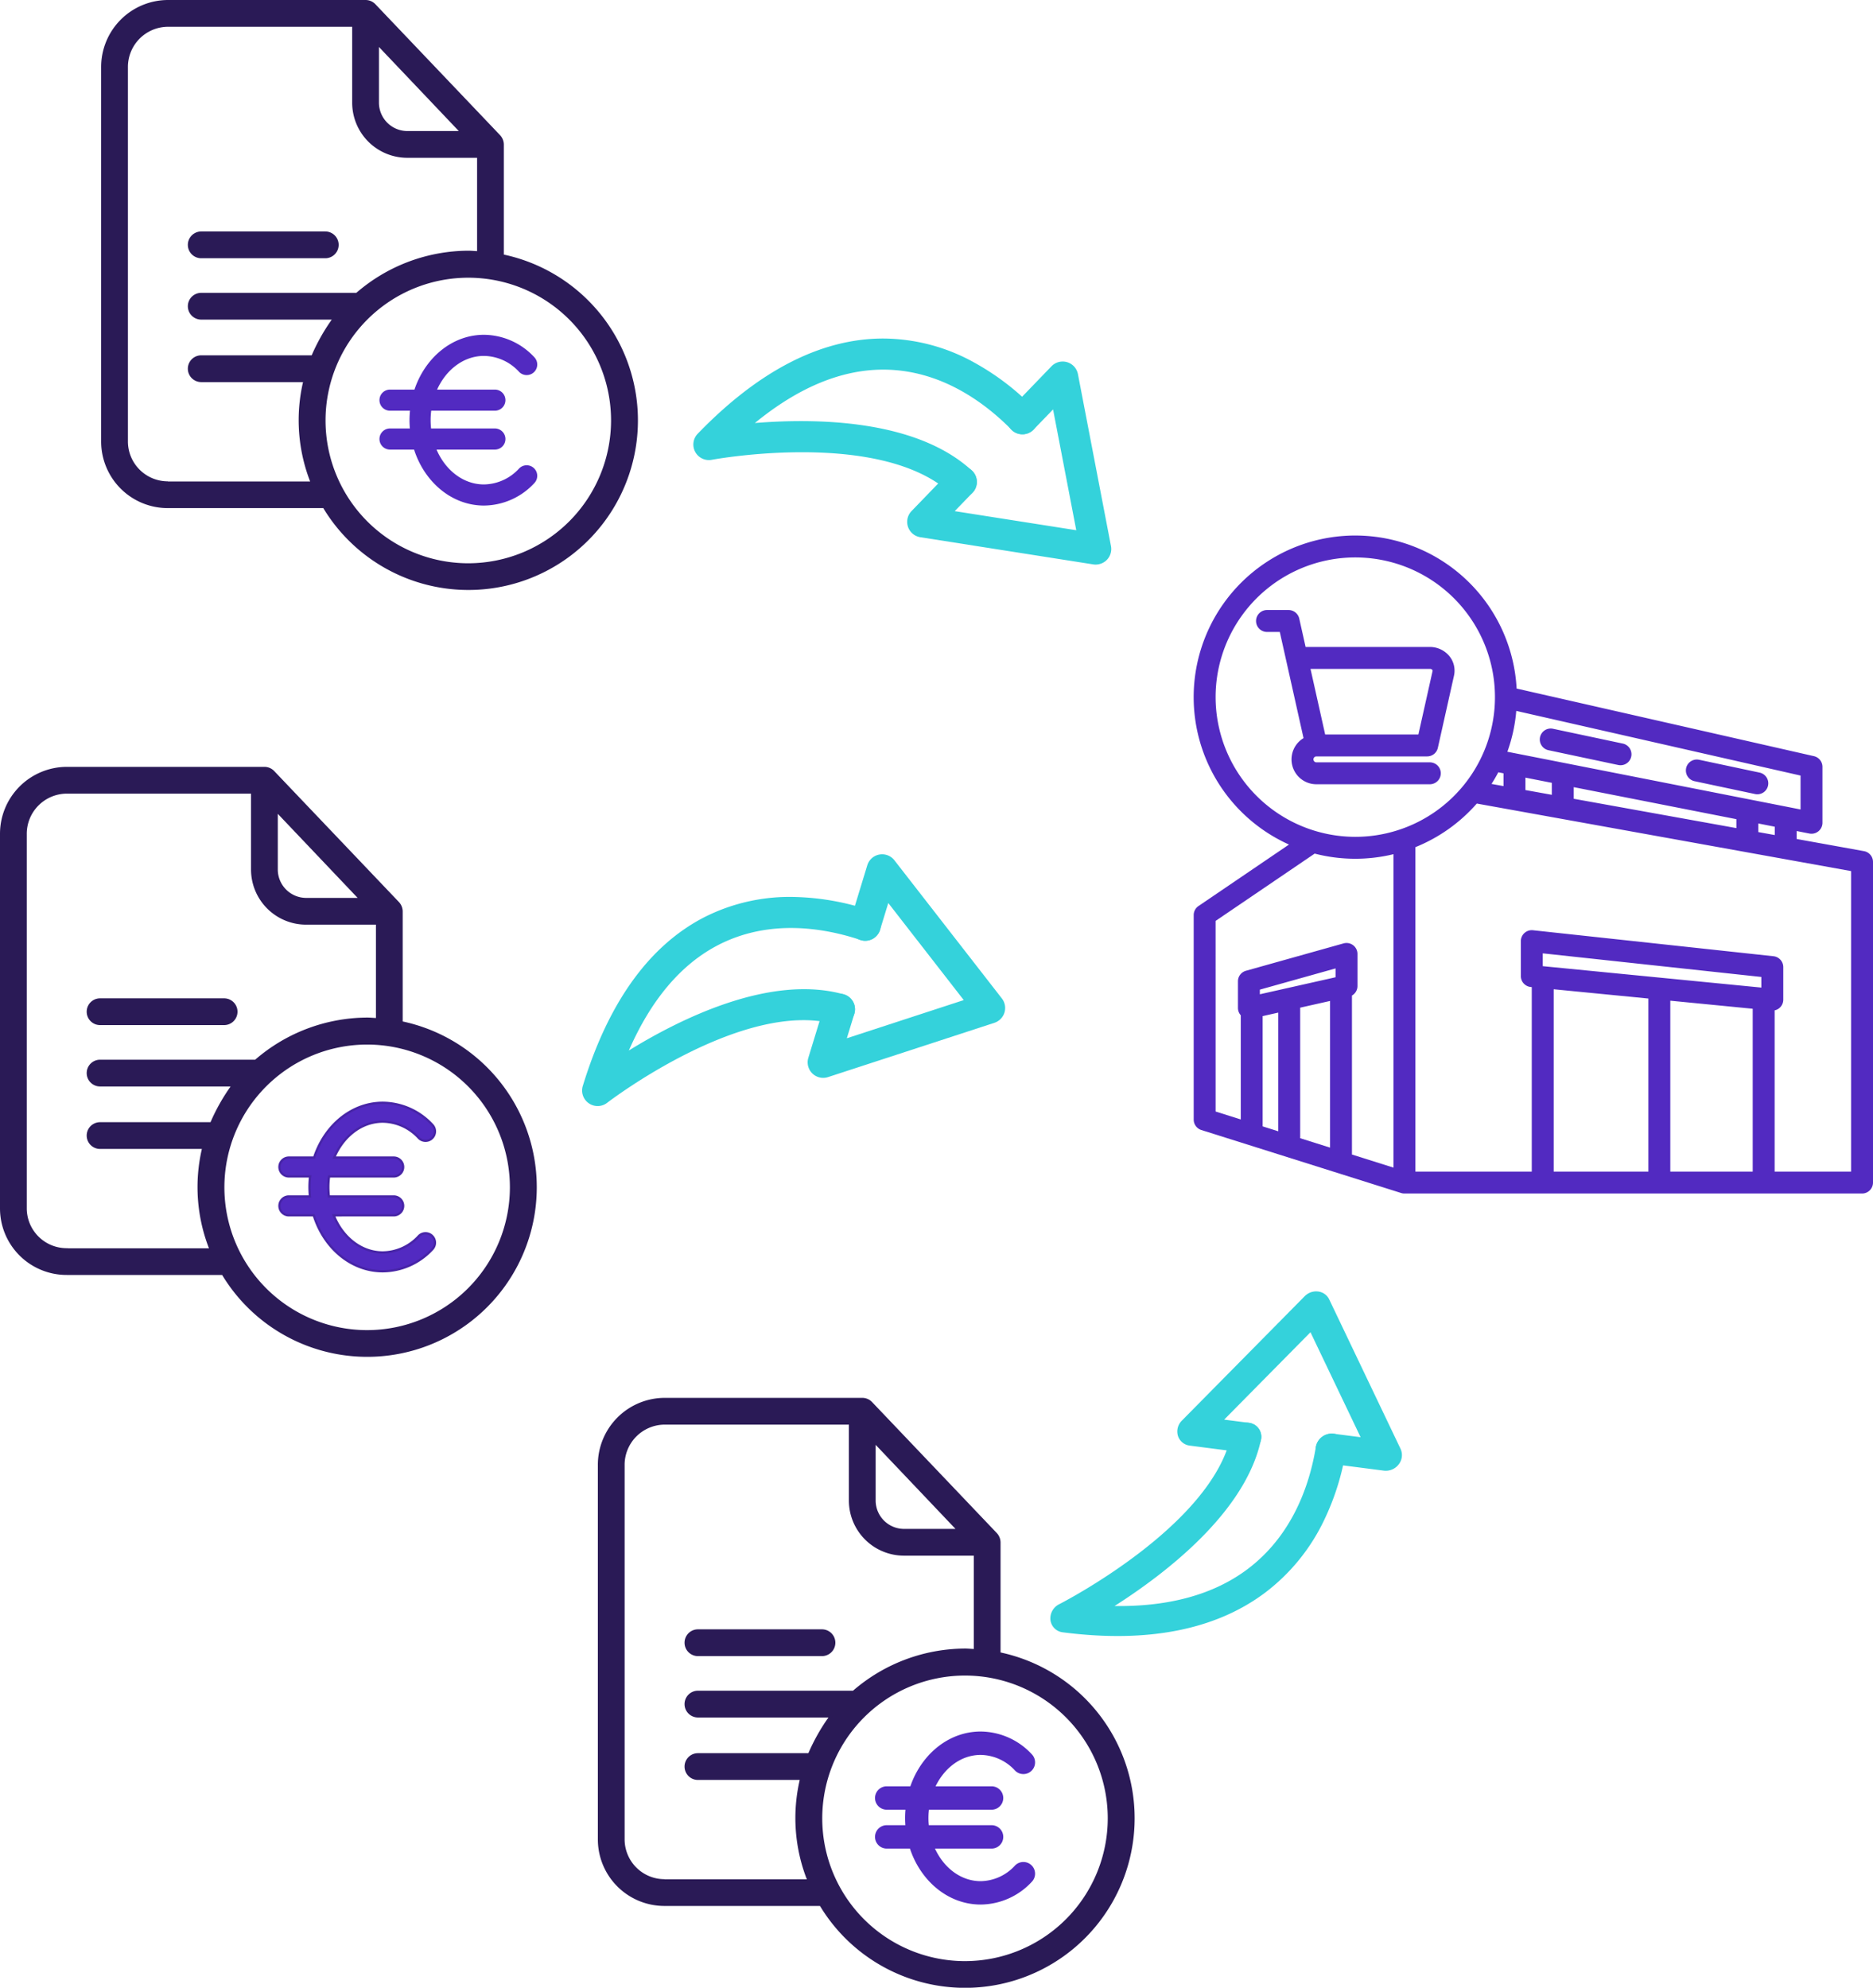<svg xmlns="http://www.w3.org/2000/svg" width="412.842" height="438.057" viewBox="0 0 412.842 438.057">
  <g id="Group_4540" data-name="Group 4540" transform="translate(-753.454 -3818.609)">
    <path id="supermaket_10_" data-name="supermaket (10)" d="M155.745,85.377,140.908,82.7V80.945l2.8.552a2.415,2.415,0,0,0,2.881-2.37V66.8a2.415,2.415,0,0,0-1.88-2.355l-65.531-14.9a35.617,35.617,0,1,0-50.172,34.38L9.058,97.474a2.414,2.414,0,0,0-1.058,2v45.062a2.415,2.415,0,0,0,1.689,2.3l44.04,13.882a2.417,2.417,0,0,0,.726.112H155.316a2.415,2.415,0,0,0,2.415-2.415V87.754A2.415,2.415,0,0,0,155.745,85.377ZM136.078,81.83l-3.63-.655V79.28l3.63.715ZM75.14,68l1.15.226v2.817l-2.642-.477Q74.447,69.32,75.14,68Zm5.98,1.177,5.815,1.144v2.642l-5.815-1.049Zm10.645,2.1,35.852,7.056V80.3L91.766,73.837Zm50,4.917L77.14,63.473a35.362,35.362,0,0,0,1.963-9l62.66,14.249ZM12.83,51.44A30.787,30.787,0,1,1,43.617,82.226,30.822,30.822,0,0,1,12.83,51.44Zm0,49.311L34.669,85.918a35.7,35.7,0,0,0,17.371.13v69.075l-9.156-2.886V117.2A2.414,2.414,0,0,0,44.1,115.1v-7.067a2.415,2.415,0,0,0-3.067-2.325l-21.515,6.033a2.415,2.415,0,0,0-1.763,2.325v5.87a2.412,2.412,0,0,0,.619,1.609v22.962l-5.542-1.747ZM39.268,113.17l-16.685,3.75V115.9l16.685-4.678ZM23.2,121.731l3.441-.773v26.159L23.2,146.032Zm8.271-1.859,6.58-1.479v32.32l-6.58-2.074Zm99.745.239V156H113.052V118.333Zm1.906-4.666-48.182-4.72V107.9l48.182,5.206Zm-24.9,2.414V156H87.348V115.815ZM152.9,156H136.048V120.467a2.409,2.409,0,0,0,1.906-2.359v-7.172a2.415,2.415,0,0,0-2.156-2.4l-53.012-5.727a2.415,2.415,0,0,0-2.675,2.4v7.707a2.415,2.415,0,0,0,2.18,2.4l.226.022V156H56.87V84.5A35.772,35.772,0,0,0,70.4,74.891l82.5,14.881ZM84.336,60.271A2.415,2.415,0,0,1,87.2,58.409l15.351,3.256a2.415,2.415,0,1,1-1,4.725L86.2,63.134A2.415,2.415,0,0,1,84.336,60.271Zm32.2,6.83a2.415,2.415,0,0,1,2.863-1.861l13.309,2.823a2.415,2.415,0,1,1-1,4.725L118.4,69.964a2.414,2.414,0,0,1-1.861-2.863ZM62.464,68.223a2.415,2.415,0,0,0-2.415-2.415h-25a.653.653,0,1,1,0-1.307H59.46a2.415,2.415,0,0,0,2.357-1.888l3.533-15.8a5.086,5.086,0,0,0-.961-4.376A5.586,5.586,0,0,0,60.2,40.383H32.667l-1.4-6.253a2.415,2.415,0,0,0-2.357-1.888H24.159a2.415,2.415,0,0,0,0,4.83h2.818l1.4,6.252v0l3.834,17.146a5.477,5.477,0,0,0,2.836,10.167h25a2.415,2.415,0,0,0,2.415-2.415ZM60.181,45.213a.792.792,0,0,1,.446.254c.017.023.056.078.009.291L57.525,59.672H36.98L33.863,45.731h0l-.116-.517Z" transform="translate(1008.565 3920.803)" fill="#522ac1"/>
    <g id="Group_4508" data-name="Group 4508" transform="matrix(1, -0.017, 0.017, 1, 905.903, 3893.926)">
      <path id="Path_35867" data-name="Path 35867" d="M41.429,44.856a3.436,3.436,0,0,1-.589-.051L2.835,38.168A3.425,3.425,0,0,1,1,32.373l8.65-8.65A3.425,3.425,0,1,1,14.5,28.568l-3.986,3.986,26.709,4.66-4.658-26.7-4.348,4.346a3.425,3.425,0,1,1-4.845-4.842L32.378,1a3.425,3.425,0,0,1,5.8,1.832l6.636,38.005a3.425,3.425,0,0,1-3.382,4.014Z" transform="translate(46.824 5.748)" fill="#34d2db"/>
      <path id="Path_35868" data-name="Path 35868" d="M58.9,35.324a3.406,3.406,0,0,1-2.355-.94C41.252,19.875,4.369,26.016,4,26.08a3.425,3.425,0,0,1-3-5.8C14.614,6.667,28.415-.158,42.027,0A41.618,41.618,0,0,1,62.1,5.583,56.008,56.008,0,0,1,75.092,15.818a3.427,3.427,0,0,1-4.956,4.735c-5.88-6.163-15.543-13.542-28.19-13.7-9.218-.107-18.707,3.682-28.314,11.288,13.272-.856,35.445-.285,47.623,11.273A3.425,3.425,0,0,1,58.9,35.321Z" transform="translate(0 0)" fill="#34d2db"/>
    </g>
    <g id="Group_4535" data-name="Group 4535" transform="matrix(0.883, -0.469, 0.469, 0.883, 871.519, 4040.488)">
      <path id="Path_35867-2" data-name="Path 35867" d="M41.429,44.856a3.435,3.435,0,0,1-.589-.051L2.835,38.168A3.425,3.425,0,0,1,1,32.373l8.65-8.65A3.425,3.425,0,1,1,14.5,28.568l-3.986,3.986,26.709,4.66-4.658-26.7-4.348,4.346a3.425,3.425,0,1,1-4.845-4.842L32.378,1a3.425,3.425,0,0,1,5.8,1.832l6.636,38.005a3.425,3.425,0,0,1-3.382,4.014Z" transform="translate(46.824 5.748)" fill="#34d2db"/>
      <path id="Path_35868-2" data-name="Path 35868" d="M58.9,35.324a3.406,3.406,0,0,1-2.355-.94C41.252,19.875,4.369,26.016,4,26.08a3.425,3.425,0,0,1-3-5.8C14.614,6.667,28.415-.158,42.027,0A41.618,41.618,0,0,1,62.1,5.583,56.008,56.008,0,0,1,75.092,15.818a3.427,3.427,0,0,1-4.956,4.735c-5.88-6.163-15.543-13.542-28.19-13.7-9.218-.107-18.707,3.682-28.314,11.288,13.272-.856,35.445-.285,47.623,11.273A3.425,3.425,0,0,1,58.9,35.322Z" transform="translate(0 0)" fill="#34d2db"/>
    </g>
    <g id="Group_4536" data-name="Group 4536" transform="translate(970.072 4155.76) rotate(-36)">
      <path id="Path_35867-3" data-name="Path 35867" d="M41.429,0a3.634,3.634,0,0,0-.589.049L2.835,6.314A3.369,3.369,0,0,0,.159,8.525,3.109,3.109,0,0,0,1,11.786l8.65,8.168a3.569,3.569,0,0,0,4.844,0,3.108,3.108,0,0,0,0-4.573l-3.986-3.763,26.709-4.4L32.56,32.428l-4.348-4.1a3.569,3.569,0,0,0-4.844,0,3.108,3.108,0,0,0,0,4.573l9.01,8.507a3.569,3.569,0,0,0,3.455.8,3.3,3.3,0,0,0,2.342-2.528L44.811,3.79a3.106,3.106,0,0,0-.755-2.64A3.511,3.511,0,0,0,41.429,0Z" transform="translate(46.824 0)" fill="#34d2db"/>
      <path id="Path_35868-3" data-name="Path 35868" d="M58.9,0a3.516,3.516,0,0,0-2.355.887C41.252,14.587,4.369,8.788,4,8.727a3.487,3.487,0,0,0-3.616,1.7A3.1,3.1,0,0,0,1,14.2C14.614,27.058,28.415,33.5,42.027,33.35A43.5,43.5,0,0,0,62.1,28.08a55.65,55.65,0,0,0,12.992-9.663,3.11,3.11,0,0,0-.11-4.575,3.572,3.572,0,0,0-4.845.1c-5.88,5.819-15.543,12.786-28.19,12.936-9.218.1-18.707-3.476-28.314-10.658,13.272.808,35.445.269,47.623-10.644a3.108,3.108,0,0,0,.823-3.542A3.429,3.429,0,0,0,58.9,0Z" transform="translate(0 14.427)" fill="#34d2db"/>
    </g>
    <g id="Group_4537" data-name="Group 4537" transform="translate(776 3818.859)">
      <g id="surface1" transform="translate(0 0)">
        <path id="Path_35972" data-name="Path 35972" d="M88.26,56.06V31.552a2.837,2.837,0,0,0-.782-1.862L60,.837A2.739,2.739,0,0,0,58.031,0H14.467A14.514,14.514,0,0,0,0,14.6V96.978a14.422,14.422,0,0,0,14.467,14.494H48.854A37.118,37.118,0,1,0,88.26,56.06ZM60.73,9.474,79.164,28.88H67.207a6.519,6.519,0,0,1-6.477-6.5Zm-46.263,96.6a9.043,9.043,0,0,1-9.068-9.1V14.6a9.117,9.117,0,0,1,9.068-9.2H55.331V22.376a11.9,11.9,0,0,0,11.876,11.9H82.862V55.358c-.809-.027-1.457-.107-2.159-.107a37.661,37.661,0,0,0-24.615,9.285H21.809a2.7,2.7,0,1,0,0,5.4H51.067a42.944,42.944,0,0,0-4.75,8.368H21.809a2.7,2.7,0,0,0,0,5.4H44.562a37.042,37.042,0,0,0,1.619,22.4H14.467Zm66.209,18.057A31.715,31.715,0,1,1,112.39,92.417,31.747,31.747,0,0,1,80.676,124.131Zm0,0" fill="#2a1a56" stroke="#2a1a56" stroke-width="0.5"/>
        <path id="Path_35973" data-name="Path 35973" d="M78.25,207.082h27.341a2.7,2.7,0,1,0,0-5.4H78.25a2.7,2.7,0,1,0,0,5.4Zm0,0" transform="translate(-56.441 -150.671)" fill="#2a1a56" stroke="#2a1a56" stroke-width="0.5"/>
      </g>
      <g id="euro-currency-symbol_5_" data-name="euro-currency-symbol (5)" transform="translate(61.345 73.781)">
        <path id="Path_35975" data-name="Path 35975" d="M47.337,29.4a10.924,10.924,0,0,1-7.908,3.578c-4.763,0-8.887-3.345-10.828-8.179H41.831a2.077,2.077,0,1,0,0-4.155H27.546a17.382,17.382,0,0,1-.126-2.077,17.173,17.173,0,0,1,.161-2.337H41.831a2.077,2.077,0,0,0,0-4.155H28.713c1.982-4.693,6.04-7.92,10.717-7.92a10.925,10.925,0,0,1,7.908,3.578A2.077,2.077,0,0,0,50.349,4.87,15.034,15.034,0,0,0,39.43,0C32.5,0,26.585,5.03,24.288,12.074H18.721a2.077,2.077,0,1,0,0,4.155H23.4a21.383,21.383,0,0,0-.132,2.337c0,.7.037,1.395.1,2.077H18.721a2.077,2.077,0,1,0,0,4.155h5.484C26.44,31.979,32.42,37.132,39.43,37.132a15.034,15.034,0,0,0,10.918-4.87A2.077,2.077,0,0,0,47.337,29.4Z" transform="translate(-16.644 0)" fill="#522ac1" stroke="#522ac1" stroke-width="0.5"/>
      </g>
    </g>
    <g id="Group_4538" data-name="Group 4538" transform="translate(753.704 3987.856)">
      <g id="surface1-2" data-name="surface1" transform="translate(0 0)">
        <path id="Path_35972-2" data-name="Path 35972" d="M88.26,56.06V31.552a2.837,2.837,0,0,0-.782-1.862L60,.837A2.739,2.739,0,0,0,58.031,0H14.467A14.514,14.514,0,0,0,0,14.6V96.978a14.422,14.422,0,0,0,14.467,14.494H48.854A37.118,37.118,0,1,0,88.26,56.06ZM60.73,9.474,79.164,28.88H67.207a6.519,6.519,0,0,1-6.477-6.5Zm-46.263,96.6a9.043,9.043,0,0,1-9.068-9.1V14.6a9.117,9.117,0,0,1,9.068-9.2H55.331V22.376a11.9,11.9,0,0,0,11.876,11.9H82.862V55.358c-.809-.027-1.457-.107-2.159-.107a37.661,37.661,0,0,0-24.615,9.285H21.809a2.7,2.7,0,1,0,0,5.4H51.067a42.944,42.944,0,0,0-4.75,8.368H21.809a2.7,2.7,0,0,0,0,5.4H44.562a37.042,37.042,0,0,0,1.619,22.4H14.467Zm66.209,18.057A31.715,31.715,0,1,1,112.39,92.417,31.747,31.747,0,0,1,80.676,124.131Zm0,0" fill="#2a1a56" stroke="#2a1a56" stroke-width="0.5"/>
        <path id="Path_35973-2" data-name="Path 35973" d="M78.25,207.082h27.341a2.7,2.7,0,1,0,0-5.4H78.25a2.7,2.7,0,1,0,0,5.4Zm0,0" transform="translate(-56.441 -150.671)" fill="#2a1a56" stroke="#2a1a56" stroke-width="0.5"/>
      </g>
      <g id="euro-currency-symbol_5_2" data-name="euro-currency-symbol (5)" transform="translate(61.345 73.781)">
        <path id="Path_35975-2" data-name="Path 35975" d="M47.337,29.4a10.924,10.924,0,0,1-7.908,3.578c-4.763,0-8.887-3.345-10.828-8.179H41.831a2.077,2.077,0,1,0,0-4.155H27.546a17.382,17.382,0,0,1-.126-2.077,17.173,17.173,0,0,1,.161-2.337H41.831a2.077,2.077,0,0,0,0-4.155H28.713c1.982-4.693,6.04-7.92,10.717-7.92a10.925,10.925,0,0,1,7.908,3.578A2.077,2.077,0,0,0,50.349,4.87,15.034,15.034,0,0,0,39.43,0C32.5,0,26.585,5.03,24.288,12.074H18.721a2.077,2.077,0,1,0,0,4.155H23.4a21.383,21.383,0,0,0-.132,2.337c0,.7.037,1.395.1,2.077H18.721a2.077,2.077,0,1,0,0,4.155h5.484C26.44,31.979,32.42,37.132,39.43,37.132a15.034,15.034,0,0,0,10.918-4.87A2.077,2.077,0,0,0,47.337,29.4Z" transform="translate(-16.644 0)" fill="#522ac1" stroke="#4724a7" stroke-width="0.5"/>
      </g>
    </g>
    <g id="Group_4539" data-name="Group 4539" transform="translate(885.482 4126.914)">
      <g id="surface1-3" data-name="surface1" transform="translate(0 0)">
        <path id="Path_35972-3" data-name="Path 35972" d="M88.26,56.06V31.552a2.837,2.837,0,0,0-.782-1.862L60,.837A2.739,2.739,0,0,0,58.031,0H14.467A14.514,14.514,0,0,0,0,14.6V96.978a14.422,14.422,0,0,0,14.467,14.494H48.854A37.118,37.118,0,1,0,88.26,56.06ZM60.73,9.474,79.164,28.88H67.207a6.519,6.519,0,0,1-6.477-6.5Zm-46.263,96.6a9.043,9.043,0,0,1-9.068-9.1V14.6a9.117,9.117,0,0,1,9.068-9.2H55.331V22.376a11.9,11.9,0,0,0,11.876,11.9H82.862V55.358c-.809-.027-1.457-.107-2.159-.107a37.661,37.661,0,0,0-24.615,9.285H21.809a2.7,2.7,0,1,0,0,5.4H51.067a42.944,42.944,0,0,0-4.75,8.368H21.809a2.7,2.7,0,0,0,0,5.4H44.562a37.042,37.042,0,0,0,1.619,22.4H14.467Zm66.209,18.057A31.715,31.715,0,1,1,112.39,92.417,31.747,31.747,0,0,1,80.676,124.131Zm0,0" fill="#2a1a56" stroke="#2a1a56" stroke-width="0.5"/>
        <path id="Path_35973-3" data-name="Path 35973" d="M78.25,207.082h27.341a2.7,2.7,0,1,0,0-5.4H78.25a2.7,2.7,0,1,0,0,5.4Zm0,0" transform="translate(-56.441 -150.671)" fill="#2a1a56" stroke="#2a1a56" stroke-width="0.5"/>
      </g>
      <g id="euro-currency-symbol_5_3" data-name="euro-currency-symbol (5)" transform="translate(61.344 73.781)">
        <path id="Path_35975-3" data-name="Path 35975" d="M47.337,29.4a10.924,10.924,0,0,1-7.908,3.578c-4.763,0-8.887-3.345-10.828-8.179H41.831a2.077,2.077,0,1,0,0-4.155H27.546a17.382,17.382,0,0,1-.126-2.077,17.173,17.173,0,0,1,.161-2.337H41.831a2.077,2.077,0,0,0,0-4.155H28.713c1.982-4.693,6.04-7.92,10.717-7.92a10.925,10.925,0,0,1,7.908,3.578A2.077,2.077,0,0,0,50.349,4.87,15.034,15.034,0,0,0,39.43,0C32.5,0,26.585,5.03,24.288,12.074H18.721a2.077,2.077,0,1,0,0,4.155H23.4a21.383,21.383,0,0,0-.132,2.337c0,.7.037,1.395.1,2.077H18.721a2.077,2.077,0,1,0,0,4.155h5.484C26.44,31.979,32.42,37.132,39.43,37.132a15.034,15.034,0,0,0,10.918-4.87A2.077,2.077,0,0,0,47.337,29.4Z" transform="translate(-16.644 0)" fill="#522ac1" stroke="#522ac1" stroke-width="1"/>
      </g>
    </g>
  </g>
</svg>
